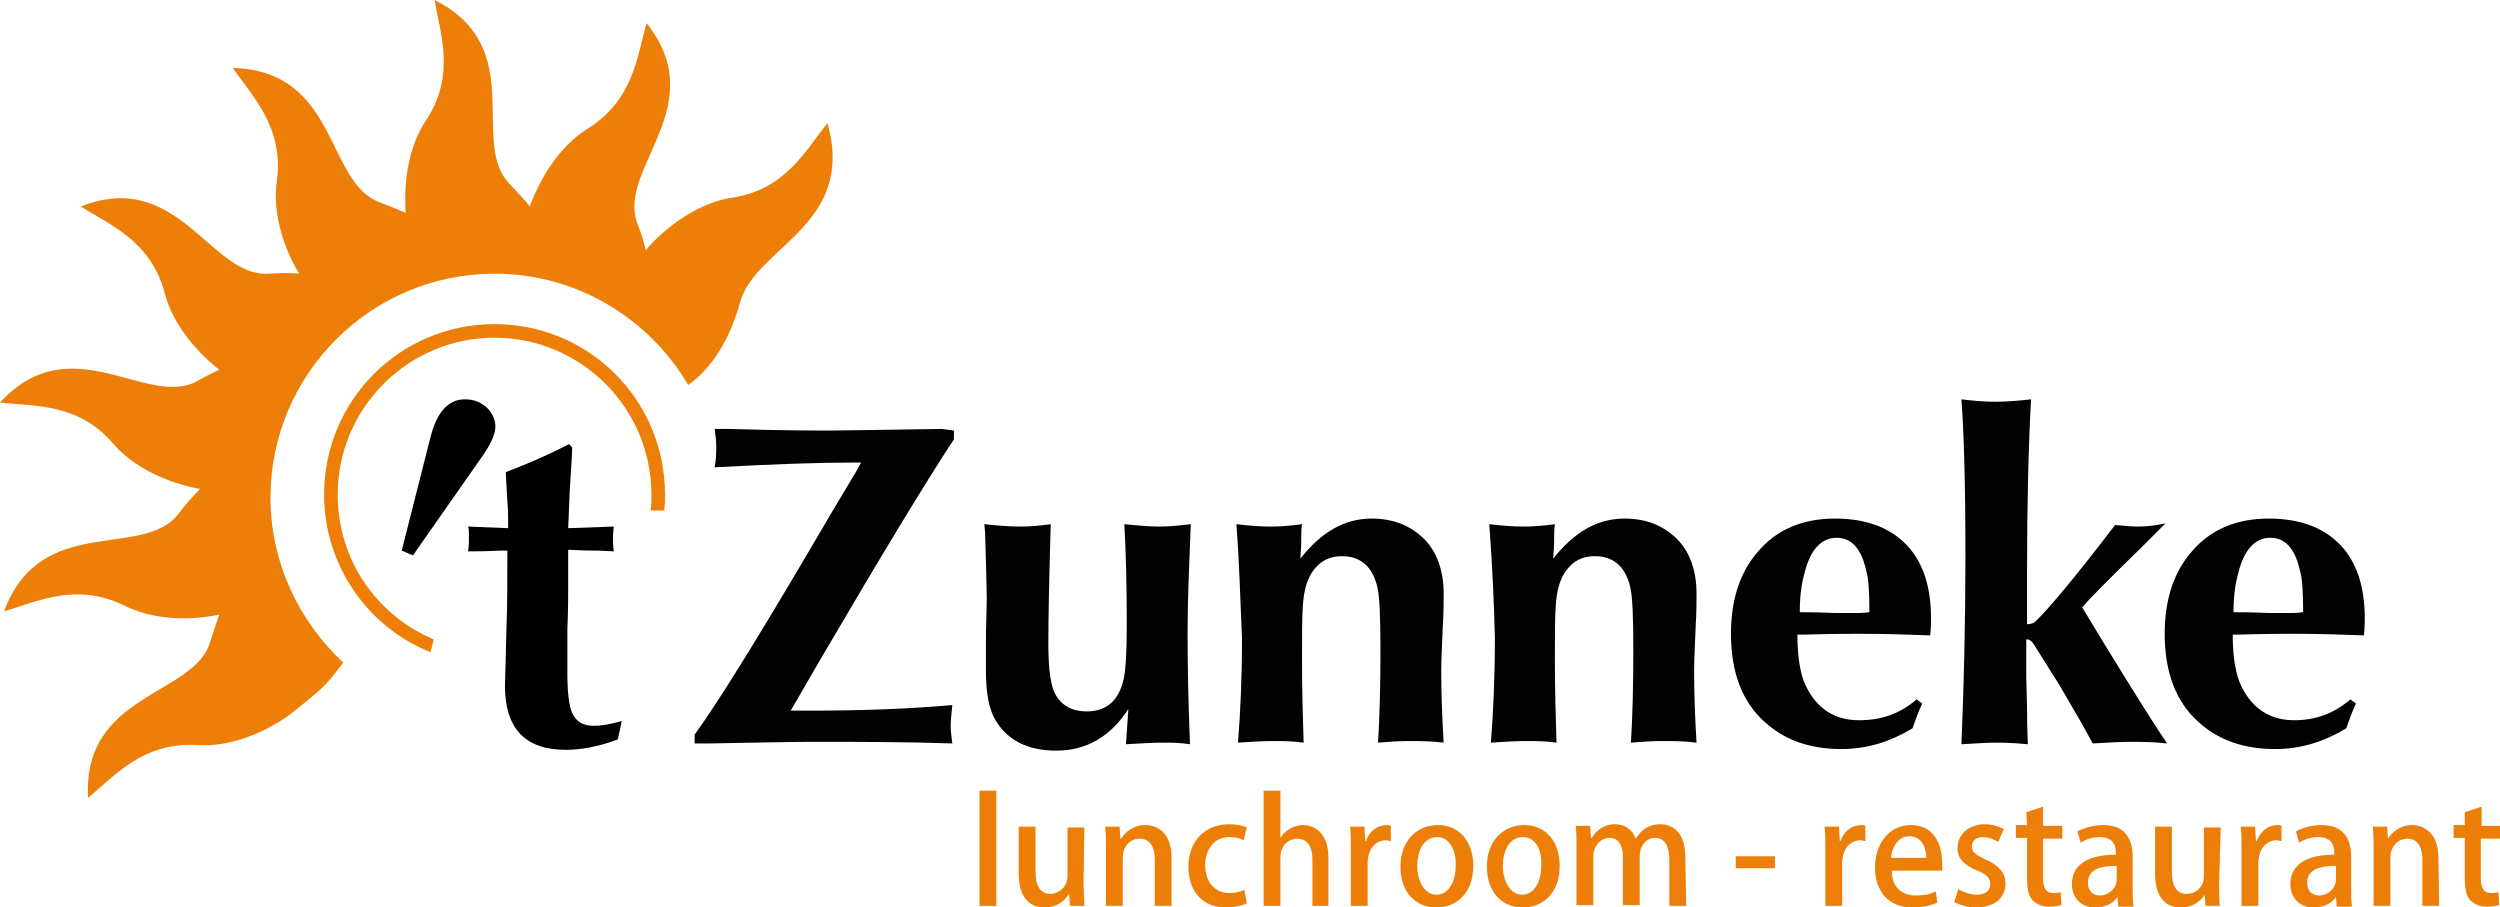 <?xml version="1.0" encoding="utf-8"?>
<!-- Generator: Adobe Illustrator 26.0.2, SVG Export Plug-In . SVG Version: 6.00 Build 0)  -->
<svg version="1.1" id="Layer_1" xmlns="http://www.w3.org/2000/svg" xmlns:xlink="http://www.w3.org/1999/xlink" x="0px" y="0px"
	 viewBox="0 0 312.4 113.4" style="enable-background:new 0 0 312.4 113.4;" xml:space="preserve">
<style type="text/css">
	.st0{fill:#ED7F09;}
	.st1{fill:#020202;}
</style>
<g id="Layer_2_00000010305096184955072600000002799833494811961256_">
	<g>
		<g>
			<g>
				<path class="st0" d="M124.5,113.2h-2.1V98.8h2.1V113.2z"/>
				<path class="st0" d="M135.4,110.4c0,1.1,0.1,2.1,0.1,2.8h-1.8l-0.1-1.4h-0.1c-0.4,0.7-1.4,1.6-3,1.6c-1.7,0-3.2-1.1-3.2-4.2
					v-5.9h2.1v5.6c0,1.7,0.5,2.8,1.9,2.8c0.9,0,2.1-0.8,2.1-2.2v-6.1h2.1L135.4,110.4L135.4,110.4z"/>
				<path class="st0" d="M146.4,113.2h-2.1v-5.8c0-1.4-0.5-2.6-1.9-2.6c-1,0-2.1,0.8-2.1,2.4v6h-2.1v-7.1c0-1.1,0-1.9-0.1-2.8h1.8
					l0.1,1.5h0.1c0.5-0.8,1.5-1.7,3-1.7c1.6,0,3.3,1,3.3,4.1L146.4,113.2L146.4,113.2z"/>
				<path class="st0" d="M155.8,112.9c-0.5,0.2-1.4,0.5-2.6,0.5c-2.9,0-4.7-2-4.7-5.1c0-3,1.9-5.3,5.1-5.3c0.9,0,1.8,0.2,2.2,0.4
					l-0.4,1.6c-0.4-0.2-0.9-0.4-1.8-0.4c-1.9,0-3,1.6-3,3.5c0,2.2,1.3,3.5,3,3.5c0.8,0,1.4-0.2,1.9-0.4L155.8,112.9z"/>
				<path class="st0" d="M166.1,113.2H164v-5.8c0-1.4-0.5-2.6-1.9-2.6c-1,0-2.1,0.8-2.1,2.3v6.1h-2.1V98.8h2.1v5.9h0
					c0.6-1,1.8-1.6,2.8-1.6c1.5,0,3.2,1,3.2,4.1V113.2z"/>
				<path class="st0" d="M173.8,105.1c-0.2,0-0.4-0.1-0.6-0.1c-1.4,0-2.3,1.2-2.3,2.9v5.3h-2.1v-6.9c0-1.2,0-2.1-0.1-3h1.8l0.1,1.8
					h0.1c0.4-1.3,1.5-2,2.6-2c0.2,0,0.3,0,0.5,0.1L173.8,105.1L173.8,105.1z"/>
				<path class="st0" d="M184.1,108.2c0,3.7-2.4,5.2-4.6,5.2c-2.6,0-4.5-1.9-4.5-5.1c0-3.3,2.1-5.2,4.7-5.2
					C182.3,103.1,184.1,105.1,184.1,108.2z M179.6,104.6c-1.8,0-2.5,1.9-2.5,3.6c0,1.9,0.9,3.6,2.4,3.6c1.5,0,2.4-1.6,2.4-3.6
					C182,106.6,181.3,104.6,179.6,104.6z"/>
				<path class="st0" d="M194.9,108.2c0,3.7-2.4,5.2-4.6,5.2c-2.6,0-4.5-1.9-4.5-5.1c0-3.3,2.1-5.2,4.7-5.2
					C193.1,103.1,194.9,105.1,194.9,108.2z M190.3,104.6c-1.8,0-2.5,1.9-2.5,3.6c0,1.9,0.9,3.6,2.4,3.6c1.5,0,2.4-1.6,2.4-3.6
					C192.7,106.6,192.1,104.6,190.3,104.6z"/>
				<path class="st0" d="M210.7,113.2h-2.1v-5.7c0-1.7-0.5-2.8-1.8-2.8c-1,0-1.9,0.9-1.9,2.3v6.1h-2.1v-6c0-1.4-0.5-2.4-1.7-2.4
					c-0.9,0-2,0.8-2,2.4v6h-2.1v-7.1c0-1.1,0-1.9-0.1-2.8h1.8l0.1,1.5h0.1c0.5-0.8,1.4-1.7,2.9-1.7c1.3,0,2.2,0.7,2.6,1.8h0
					c0.7-1.1,1.6-1.8,3.1-1.8c1.5,0,3.1,1,3.1,4.1L210.7,113.2L210.7,113.2z"/>
				<path class="st0" d="M216.9,107h4.9v1.5h-4.9V107z"/>
				<path class="st0" d="M233.1,105.1c-0.2,0-0.4-0.1-0.6-0.1c-1.4,0-2.3,1.2-2.3,2.9v5.3h-2.1v-6.9c0-1.2,0-2.1-0.1-3h1.8l0.1,1.8
					h0.1c0.4-1.3,1.5-2,2.6-2c0.2,0,0.3,0,0.5,0.1L233.1,105.1L233.1,105.1z"/>
				<path class="st0" d="M242.1,112.8c-0.7,0.3-1.8,0.6-3.1,0.6c-3,0-4.7-2-4.7-5c0-2.9,1.7-5.3,4.5-5.3c2.8,0,3.9,2.3,3.9,4.8
					c0,0.3,0,0.6,0,0.9h-6.3c0,2.2,1.4,3.1,3,3.1c1.1,0,1.9-0.2,2.5-0.5L242.1,112.8z M240.7,107.2c0-1.2-0.5-2.7-2.1-2.7
					c-1.5,0-2.2,1.5-2.3,2.7H240.7z"/>
				<path class="st0" d="M249.7,105.2c-0.4-0.2-1.1-0.6-1.9-0.6c-0.9,0-1.4,0.5-1.4,1.2c0,0.7,0.5,1,1.7,1.6c1.6,0.7,2.5,1.6,2.5,3
					c0,1.9-1.5,3-3.7,3c-1,0-2-0.3-2.7-0.7l0.5-1.6c0.5,0.3,1.4,0.7,2.3,0.7c1.1,0,1.7-0.5,1.7-1.3s-0.4-1.2-1.6-1.7
					c-1.8-0.7-2.5-1.7-2.5-2.8c0-1.7,1.4-3,3.4-3c1,0,1.8,0.3,2.4,0.6L249.7,105.2z"/>
				<path class="st0" d="M253.2,101.5l2.1-0.7v2.4h2.4v1.6h-2.4v5c0,1.2,0.4,1.8,1.3,1.8c0.4,0,0.7-0.1,0.9-0.1l0.1,1.6
					c-0.4,0.1-0.9,0.2-1.6,0.2c-0.8,0-1.5-0.3-2-0.8c-0.5-0.5-0.7-1.4-0.7-2.7v-5.1h-1.4v-1.6h1.4L253.2,101.5L253.2,101.5z"/>
				<path class="st0" d="M266.5,110.9c0,0.8,0,1.7,0.1,2.4h-1.9l-0.1-1.2h0c-0.6,0.8-1.5,1.3-2.8,1.3c-1.9,0-2.9-1.4-2.9-2.9
					c0-2.5,2.1-3.7,5.5-3.7c0-0.7,0-2.2-2-2.2c-0.9,0-1.8,0.3-2.4,0.7l-0.4-1.4c0.7-0.4,1.9-0.8,3.2-0.8c2.9,0,3.7,1.9,3.7,4
					L266.5,110.9L266.5,110.9z M264.4,108.2c-1.6,0-3.5,0.3-3.5,2.1c0,1.1,0.7,1.6,1.5,1.6c1.1,0,2.1-0.9,2.1-2V108.2z"/>
				<path class="st0" d="M277.3,110.4c0,1.1,0,2.1,0.1,2.8h-1.8l-0.1-1.4h0c-0.4,0.7-1.4,1.6-3,1.6c-1.7,0-3.2-1.1-3.2-4.2v-5.9h2.1
					v5.6c0,1.7,0.5,2.8,1.9,2.8c1,0,2.1-0.8,2.1-2.2v-6.1h2.1L277.3,110.4L277.3,110.4z"/>
				<path class="st0" d="M285.1,105.1c-0.2,0-0.4-0.1-0.6-0.1c-1.4,0-2.3,1.2-2.3,2.9v5.3h-2.1v-6.9c0-1.2,0-2.1-0.1-3h1.8l0.1,1.8
					h0.1c0.5-1.3,1.5-2,2.6-2c0.2,0,0.3,0,0.5,0.1V105.1z"/>
				<path class="st0" d="M293.8,110.9c0,0.8,0,1.7,0.1,2.4h-1.9l-0.1-1.2h0c-0.6,0.8-1.5,1.3-2.8,1.3c-1.9,0-2.9-1.4-2.9-2.9
					c0-2.5,2.1-3.7,5.5-3.7c0-0.7,0-2.2-2-2.2c-0.9,0-1.8,0.3-2.4,0.7l-0.4-1.4c0.7-0.4,1.9-0.8,3.2-0.8c2.9,0,3.7,1.9,3.7,4
					L293.8,110.9L293.8,110.9z M291.8,108.2c-1.6,0-3.5,0.3-3.5,2.1c0,1.1,0.7,1.6,1.5,1.6c1.1,0,2.1-0.9,2.1-2V108.2z"/>
				<path class="st0" d="M304.8,113.2h-2.1v-5.8c0-1.4-0.5-2.6-1.9-2.6c-1,0-2.1,0.8-2.1,2.4v6h-2.1v-7.1c0-1.1,0-1.9-0.1-2.8h1.8
					l0.1,1.5h0c0.5-0.8,1.5-1.7,3-1.7c1.5,0,3.3,1,3.3,4.1L304.8,113.2L304.8,113.2z"/>
				<path class="st0" d="M308,101.5l2.1-0.7v2.4h2.4v1.6H310v5c0,1.2,0.4,1.8,1.3,1.8c0.4,0,0.7-0.1,0.9-0.1l0.1,1.6
					c-0.4,0.1-0.9,0.2-1.6,0.2c-0.8,0-1.5-0.3-2-0.8c-0.5-0.5-0.7-1.4-0.7-2.7v-5.1h-1.4v-1.6h1.4L308,101.5L308,101.5z"/>
			</g>
		</g>
		<path class="st0" d="M103.4,15.4c-2.7,3.3-5.2,8.3-11.9,9.3c-6,0.9-10.5,6.2-10.5,6.2l-0.3,0.4c-0.2-1-0.6-2.2-1.1-3.5
			C77.2,21,89,13.2,80.8,2.9c-1.2,4.1-1.6,9.6-7.4,13.2c-4.8,3-6.9,8.9-7.2,9.7c-0.6-0.8-1.5-1.7-2.5-2.8c-5.1-5.1,2.4-17.1-9.4-23
			C55,4.2,57,9.4,53.2,15.1c-2.9,4.4-2.6,10-2.5,11.5c-0.9-0.4-1.9-0.8-3.2-1.3c-6.8-2.4-5.2-16.5-18.4-16.8
			c2.4,3.5,6.4,7.4,5.5,14.1c-0.8,5.5,2.2,10.7,2.8,11.6c-1-0.1-2.3-0.1-3.9,0c-7.2,0.4-11.2-13.2-23.4-8.4
			c3.6,2.3,8.8,4.3,10.5,10.9c1.3,4.9,5.5,8.5,6.8,9.5c-0.8,0.4-1.7,0.8-2.7,1.4c-6.3,3.5-15.8-7-24.7,2.7c4.2,0.5,9.8,0,14.2,5.2
			c4,4.6,10.8,5.6,10.8,5.6h0c-0.8,0.8-1.7,1.8-2.7,3.1C17.9,70,5.1,64,0.5,76.4c4.1-1.2,9-3.7,15.1-0.7c4.8,2.4,10.5,1.4,11.8,1.1
			c-0.3,0.9-0.7,2-1.1,3.3c-1.9,6.9-16,6.4-15.3,19.6c3.3-2.7,6.8-7,13.7-6.6c6.1,0.4,11.5-3.8,11.5-3.8s3.5-2.7,4.5-3.8
			s1.4-1.7,2.2-2.7c-5.5-5.1-9.1-12.5-9.1-20.6c0-15.5,12.6-28,28-28c10.3,0,19.3,5.6,24.2,13.9c0.2-0.2,4.4-2.6,6.5-10.4
			C94.5,30.8,107,28.1,103.4,15.4z"/>
		<path class="st0" d="M54.2,79.9c-7.1-3-12-9.9-12-18.1c0-10.8,8.8-19.6,19.6-19.6S81.4,51,81.4,61.8c0,0.7,0,1.3-0.1,2H83
			c0.1-0.7,0.1-1.3,0.1-2c0-11.8-9.5-21.3-21.3-21.3s-21.3,9.5-21.3,21.3c0,8.9,5.5,16.6,13.3,19.7L54.2,79.9z"/>
		<g>
			<path class="st1" d="M119.2,53.8v1.1c-3.3,5-8.9,14.2-16.8,27.7l-2.9,5l-0.7,1.2c0.9,0,1.7,0,2.4,0c6.4,0,12.3-0.2,17.8-0.7
				c-0.1,1-0.2,1.9-0.2,2.6c0,0.7,0.1,1.4,0.2,2.2c-5.9-0.2-11.8-0.2-17.6-0.2c-2.6,0-6.8,0.1-12.7,0.2l-1.9,0v-1.1
				c2.9-4,7.8-11.9,14.8-23.8l2.7-4.6l2.7-4.5l0.6-1.1c-0.5,0-0.9,0-1.1,0c-4.2,0-10,0.2-17.2,0.6c0.2-1,0.2-1.9,0.2-2.7
				c0-0.7-0.1-1.4-0.2-2.1l1.8,0c6.6,0.2,10.9,0.2,12.7,0.2c1.7,0,6.3-0.1,13.9-0.2L119.2,53.8z"/>
			<path class="st1" d="M123,65.5c1.8,0.2,3.3,0.3,4.5,0.3c1.2,0,2.4-0.1,3.8-0.3c-0.2,6.8-0.3,11.8-0.3,14.9c0,3.2,0.3,5.4,0.9,6.4
				c0.8,1.4,2.1,2.1,3.9,2.1c2.4,0,4-1.3,4.6-4c0.3-1.3,0.4-3.7,0.4-7.1c0-4.5-0.1-8.6-0.3-12.3c1.9,0.2,3.4,0.3,4.4,0.3
				c1,0,2.3-0.1,3.9-0.3c-0.2,5-0.4,9.5-0.4,13.5c0,4.4,0.1,9.1,0.3,14c-1.2-0.2-2.4-0.2-3.5-0.2c-1.1,0-2.6,0.1-4.5,0.2
				c0.1-1.4,0.2-2.8,0.3-4.4c-2.2,3.4-5.2,5.2-9,5.2c-3.6,0-6.1-1.3-7.6-3.8c-0.8-1.3-1.2-3.4-1.2-6.2c0-0.7,0-1.8,0-3.4
				c0-2.3,0.1-4.1,0.1-5.5c0-1.7-0.1-4.5-0.2-8.3L123,65.5z"/>
			<path class="st1" d="M154.5,65.5c1.6,0.2,3.1,0.3,4.3,0.3c1.2,0,2.5-0.1,3.9-0.3c-0.1,0.6-0.1,1.4-0.1,2.3c0,0.7-0.1,1.4-0.1,2
				c2.6-3.3,5.5-5,8.9-5c2.6,0,4.7,0.8,6.4,2.4c1.7,1.6,2.6,4,2.6,7c0,1,0,2.3-0.1,3.9c-0.1,2.4-0.2,4.4-0.2,5.8
				c0,2.7,0.1,5.7,0.3,8.9c-1.6-0.2-3-0.2-4.4-0.2c-1.2,0-2.5,0.1-3.8,0.2c0.2-3.2,0.3-7,0.3-11.5c0-4.2-0.1-6.8-0.4-8
				c-0.6-2.5-2.1-3.8-4.4-3.8c-1.6,0-2.7,0.6-3.6,1.8c-0.8,1.1-1.2,2.6-1.3,4.5c-0.1,1.3-0.1,3.5-0.1,6.6c0,3.8,0.1,7.3,0.2,10.4
				c-1.4-0.2-2.7-0.2-3.9-0.2c-1.2,0-2.7,0.1-4.3,0.2c0.3-3.8,0.5-8.1,0.5-13.1C155,75.6,154.9,70.8,154.5,65.5z"/>
			<path class="st1" d="M186.1,65.5c1.6,0.2,3.1,0.3,4.3,0.3c1.2,0,2.5-0.1,3.9-0.3c-0.1,0.6-0.1,1.4-0.1,2.3c0,0.7-0.1,1.4-0.1,2
				c2.6-3.3,5.5-5,8.9-5c2.6,0,4.7,0.8,6.4,2.4c1.7,1.6,2.6,4,2.6,7c0,1,0,2.3-0.1,3.9c-0.1,2.4-0.2,4.4-0.2,5.8
				c0,2.7,0.1,5.7,0.3,8.9c-1.6-0.2-3-0.2-4.4-0.2c-1.2,0-2.5,0.1-3.8,0.2c0.2-3.2,0.3-7,0.3-11.5c0-4.2-0.1-6.8-0.4-8
				c-0.6-2.5-2.1-3.8-4.4-3.8c-1.6,0-2.7,0.6-3.6,1.8c-0.8,1.1-1.2,2.6-1.3,4.5c-0.1,1.3-0.1,3.5-0.1,6.6c0,3.8,0.1,7.3,0.2,10.4
				c-1.4-0.2-2.7-0.2-3.9-0.2c-1.2,0-2.7,0.1-4.3,0.2c0.3-3.8,0.5-8.1,0.5-13.1C186.7,75.6,186.5,70.8,186.1,65.5z"/>
			<path class="st1" d="M239.5,87.4l0.7,0.5c-0.5,1.1-0.9,2.2-1.2,3.1c-2.8,1.7-5.7,2.6-8.9,2.6c-3.9,0-7.1-1.1-9.6-3.4
				c-2.8-2.5-4.2-6.2-4.2-11c0-4.2,1.1-7.7,3.4-10.3c2.3-2.7,5.5-4.1,9.6-4.1c4.2,0,7.3,1.3,9.4,3.8c1.8,2.2,2.6,5.1,2.6,8.7
				c0,0.4,0,1.1-0.1,2.1c-2.5-0.1-5.4-0.2-8.9-0.2c-0.9,0-3.2,0-6.9,0.1h-0.8c0,2.9,0.4,5.1,1.1,6.5c1.4,2.8,3.6,4.2,6.6,4.2
				C235.1,90,237.4,89.2,239.5,87.4z M233.6,76.5c0-2.5-0.1-4.2-0.4-5.2c-0.6-2.7-1.8-4.1-3.7-4.1c-1.9,0-3.3,1.5-4,4.4
				c-0.4,1.4-0.6,3-0.6,4.9c0.6,0,2,0,4.4,0.1h2.9C232.3,76.6,232.8,76.6,233.6,76.5z"/>
			<path class="st1" d="M260.2,75.9l0.6,1l2.3,3.8c3.8,6.2,6.4,10.3,7.7,12.2c-1.8-0.2-3.3-0.2-4.6-0.2c-1.3,0-2.8,0.1-4.7,0.2
				c-1-1.9-2.4-4.3-4.1-7.2c-1.8-2.9-2.9-4.6-3.2-5.1c-0.3-0.5-0.6-0.7-0.9-0.7l-0.1,0c0,0.5,0,2,0,4.6l0.1,4.1
				c0,2.4,0.1,3.9,0.1,4.4c-2-0.2-3.4-0.2-4.2-0.2c-0.9,0-2.2,0.1-4.1,0.2c0.3-7.2,0.5-15,0.5-23.6c0-9-0.2-15.5-0.5-19.5
				c1.6,0.2,3,0.3,4.2,0.3c1.2,0,2.8-0.1,4.5-0.3c-0.3,5.4-0.5,12.6-0.5,21.5c0,3.7,0,5.9,0,6.6c0.4,0,0.8-0.1,1-0.3
				c1.5-1.4,4.9-5.4,10-12.1c1.1,0.1,2,0.2,2.8,0.2c1,0,2.1-0.1,3.5-0.4l-0.8,0.8l-2.2,2.2C263.5,72.4,261,74.9,260.2,75.9z"/>
			<path class="st1" d="M293.7,87.4l0.7,0.5c-0.5,1.1-0.9,2.2-1.2,3.1c-2.8,1.7-5.7,2.6-8.9,2.6c-3.9,0-7.1-1.1-9.6-3.4
				c-2.8-2.5-4.2-6.2-4.2-11c0-4.2,1.1-7.7,3.4-10.3c2.3-2.7,5.5-4.1,9.6-4.1c4.2,0,7.3,1.3,9.4,3.8c1.8,2.2,2.6,5.1,2.6,8.7
				c0,0.4,0,1.1-0.1,2.1c-2.5-0.1-5.4-0.2-8.9-0.2c-0.9,0-3.2,0-6.9,0.1H279c0,2.9,0.4,5.1,1.1,6.5c1.4,2.8,3.6,4.2,6.6,4.2
				C289.3,90,291.6,89.2,293.7,87.4z M287.8,76.5c0-2.5-0.1-4.2-0.4-5.2c-0.6-2.7-1.8-4.1-3.7-4.1c-1.9,0-3.3,1.5-4,4.4
				c-0.4,1.4-0.6,3-0.6,4.9c0.6,0,2,0,4.4,0.1h2.9C286.5,76.6,287,76.6,287.8,76.5z"/>
		</g>
		<g>
			<path d="M71.1,55.5l0.4,0.4c0,0.6-0.1,2.4-0.3,5.3c0,0.4-0.1,2-0.2,4.8l5.7-0.2c-0.1,0.8-0.1,1.3-0.1,1.6s0,0.8,0.1,1.5
				c-0.4,0-1.3-0.1-2.7-0.1c-1.4,0-2.4-0.1-3-0.1c0,0.7,0,2.4,0,5.1c0,0.8,0,2.4-0.1,4.8c0,2.2,0,4,0,5.5c0,2.4,0.2,4.1,0.6,5
				c0.5,1.1,1.4,1.6,2.7,1.6c0.9,0,2.1-0.2,3.5-0.6l-0.5,2.3c-2.4,0.9-4.6,1.3-6.5,1.3c-5.1,0-7.6-2.7-7.6-8c0-0.4,0.1-3,0.2-7.6
				c0.1-2.6,0.1-5.3,0.1-8.2v-1.1l-0.8,0c-2.1,0.1-3.5,0.1-4.1,0.1c0.1-0.7,0.1-1.4,0.1-1.9c0-0.4,0-0.8-0.1-1.2l5,0.2
				c0-1.1,0-2.2-0.1-3.4c-0.1-2-0.2-3.2-0.2-3.6C65.3,58.2,68,57.1,71.1,55.5z"/>
		</g>
		<g>
			<path d="M51.6,69.4l-1.4-0.6l3.6-14.2c0.8-3.1,2.2-4.7,4.3-4.7c1.2,0,2.1,0.4,2.9,1.2c0.6,0.7,0.9,1.4,0.9,2.2
				c0,1-0.6,2.3-1.9,4.1L51.6,69.4z"/>
		</g>
	</g>
</g>
</svg>

